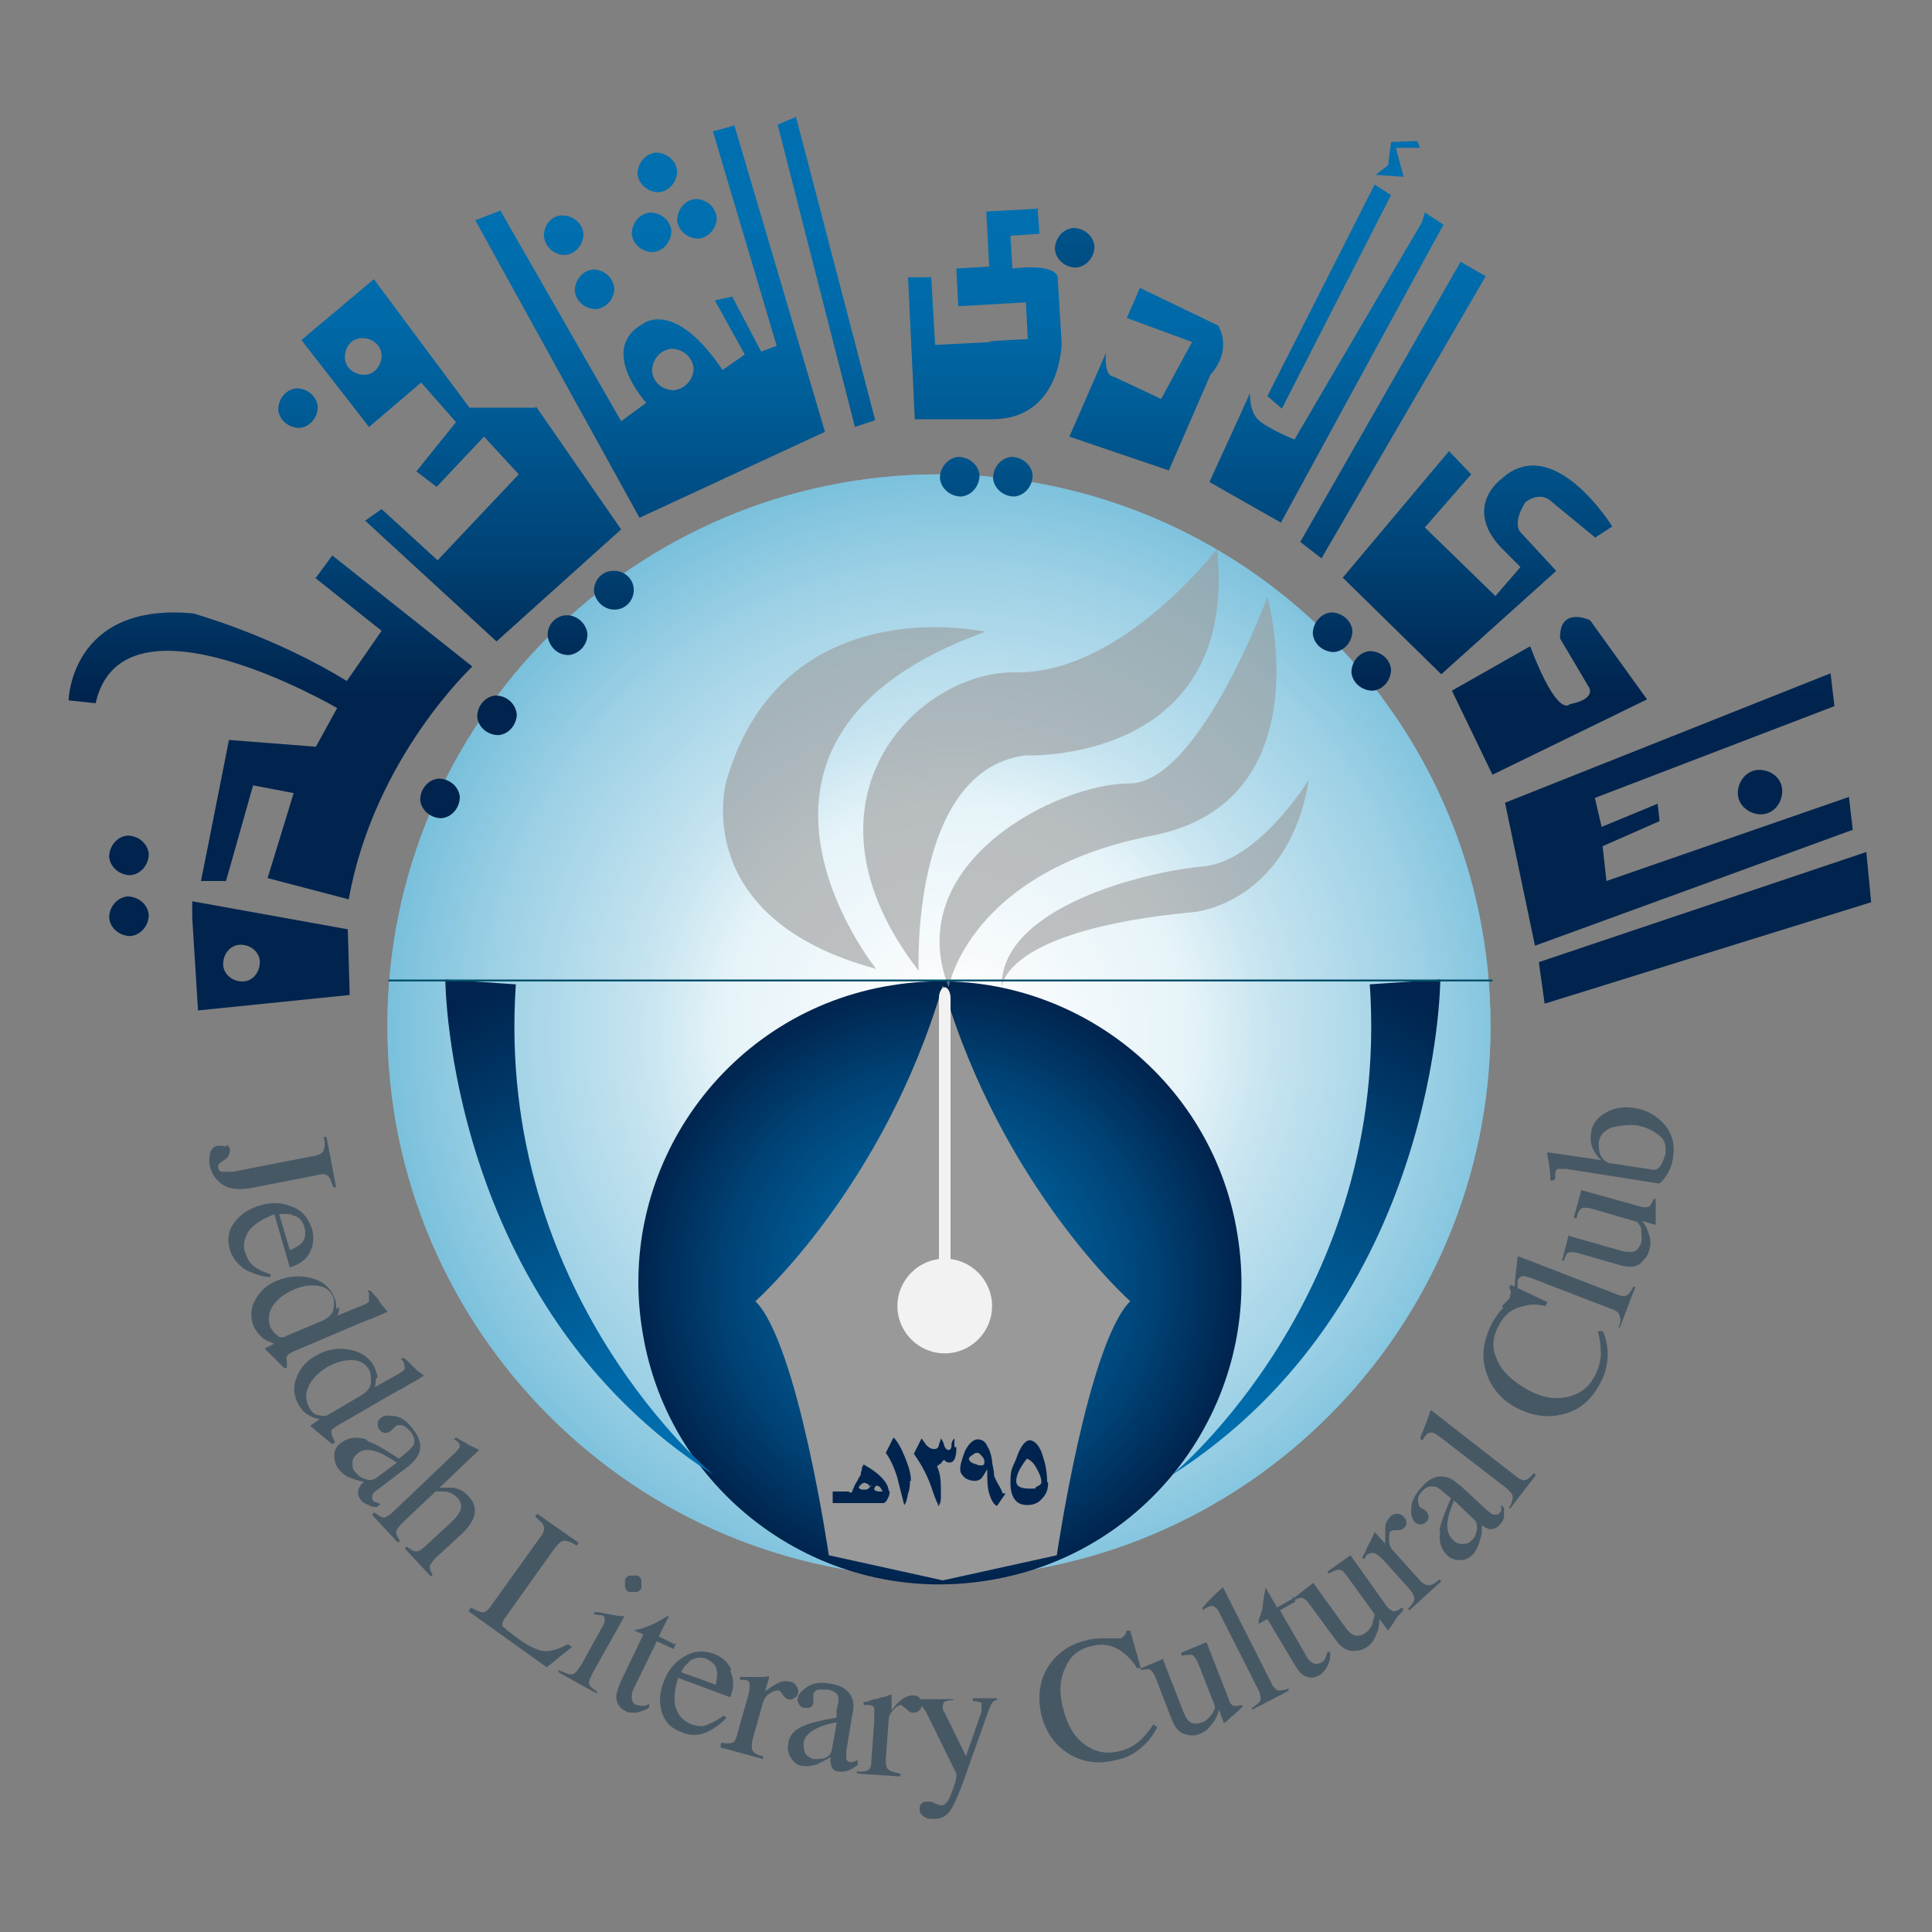 <?xml version="1.0" encoding="UTF-8"?>
<svg xmlns="http://www.w3.org/2000/svg" version="1.1" xmlns:xlink="http://www.w3.org/1999/xlink" viewBox="0 0 200 200">
  <rect x="0" y="0" width="200" height="200" fill="#808080" stroke="none"/>
  <defs>
    <style>
      .cls-1 {
        fill: url(#linear-gradient-38);
      }

      .cls-1, .cls-2, .cls-3, .cls-4, .cls-5, .cls-6, .cls-7, .cls-8, .cls-9, .cls-10, .cls-11, .cls-12, .cls-13, .cls-14, .cls-15, .cls-16, .cls-17, .cls-18, .cls-19, .cls-20, .cls-21, .cls-22, .cls-23, .cls-24, .cls-25, .cls-26, .cls-27, .cls-28, .cls-29, .cls-30, .cls-31, .cls-32, .cls-33, .cls-34, .cls-35, .cls-36, .cls-37, .cls-38, .cls-39, .cls-40, .cls-41, .cls-42, .cls-43, .cls-44, .cls-45, .cls-46, .cls-47, .cls-48 {
        stroke-width: 0px;
      }

      .cls-2 {
        fill: #f2f2f2;
      }

      .cls-3 {
        fill: url(#linear-gradient-12);
      }

      .cls-4 {
        fill: url(#linear-gradient-17);
      }

      .cls-5 {
        fill: url(#linear-gradient-19);
      }

      .cls-6 {
        fill: url(#linear-gradient-33);
      }

      .cls-7 {
        fill: url(#linear-gradient);
      }

      .cls-8, .cls-27 {
        fill: #999;
      }

      .cls-9 {
        fill: url(#linear-gradient-21);
      }

      .cls-10 {
        fill: url(#linear-gradient-6);
      }

      .cls-49 {
        isolation: isolate;
      }

      .cls-11 {
        fill: url(#linear-gradient-15);
      }

      .cls-12, .cls-27, .cls-44 {
        mix-blend-mode: multiply;
      }

      .cls-12, .cls-44 {
        fill: url(#radial-gradient);
      }

      .cls-13 {
        fill: url(#linear-gradient-11);
      }

      .cls-14 {
        fill: url(#linear-gradient-5);
      }

      .cls-15 {
        fill: url(#linear-gradient-31);
      }

      .cls-16 {
        fill: url(#linear-gradient-34);
      }

      .cls-17 {
        fill: url(#linear-gradient-41);
      }

      .cls-18 {
        fill: url(#linear-gradient-40);
      }

      .cls-19 {
        fill: url(#linear-gradient-13);
      }

      .cls-20 {
        fill: url(#linear-gradient-23);
      }

      .cls-21 {
        fill: url(#linear-gradient-25);
      }

      .cls-22 {
        fill: url(#linear-gradient-16);
      }

      .cls-50 {
        fill: none;
        stroke: #00506c;
        stroke-width: .2px;
      }

      .cls-23 {
        fill: url(#linear-gradient-22);
      }

      .cls-24 {
        fill: url(#linear-gradient-35);
      }

      .cls-25 {
        fill: url(#linear-gradient-32);
      }

      .cls-26 {
        fill: url(#linear-gradient-20);
      }

      .cls-27 {
        opacity: .6;
      }

      .cls-28 {
        fill: url(#linear-gradient-14);
      }

      .cls-29 {
        fill: url(#linear-gradient-2);
      }

      .cls-30 {
        fill: url(#linear-gradient-7);
      }

      .cls-31 {
        fill: url(#radial-gradient-2);
      }

      .cls-32 {
        fill: url(#linear-gradient-39);
      }

      .cls-33 {
        fill: url(#linear-gradient-3);
      }

      .cls-34 {
        fill: url(#linear-gradient-9);
      }

      .cls-35 {
        fill: url(#linear-gradient-27);
      }

      .cls-36 {
        fill: #475865;
      }

      .cls-37 {
        fill: url(#linear-gradient-36);
      }

      .cls-38 {
        fill: url(#linear-gradient-8);
      }

      .cls-39 {
        fill: url(#linear-gradient-24);
      }

      .cls-40 {
        fill: url(#linear-gradient-26);
      }

      .cls-41 {
        fill: url(#linear-gradient-18);
      }

      .cls-42 {
        fill: url(#linear-gradient-30);
      }

      .cls-43 {
        fill: url(#linear-gradient-29);
      }

      .cls-44 {
        opacity: .6;
      }

      .cls-45 {
        fill: url(#linear-gradient-28);
      }

      .cls-46 {
        fill: url(#linear-gradient-10);
      }

      .cls-47 {
        fill: url(#linear-gradient-4);
      }

      .cls-48 {
        fill: url(#linear-gradient-37);
      }
    </style>
    <radialGradient id="radial-gradient" cx="99" cy="107.3" fx="99" fy="107.3" r="81.1" gradientTransform="translate(0 0)" gradientUnits="userSpaceOnUse">
      <stop offset="0" stop-color="#fff"/>
      <stop offset=".1" stop-color="#f8fbfd"/>
      <stop offset=".3" stop-color="#e5f3f8"/>
      <stop offset=".4" stop-color="#c7e4f0"/>
      <stop offset=".6" stop-color="#9cd0e5"/>
      <stop offset=".8" stop-color="#66b7d7"/>
      <stop offset="1" stop-color="#3aa2cc"/>
    </radialGradient>
    <radialGradient id="radial-gradient-2" cx="97.2" cy="132.8" fx="97.2" fy="132.8" r="31.2" gradientTransform="translate(0 0)" gradientUnits="userSpaceOnUse">
      <stop offset="0" stop-color="#006faf"/>
      <stop offset=".2" stop-color="#0069a8"/>
      <stop offset=".4" stop-color="#005b95"/>
      <stop offset=".7" stop-color="#004376"/>
      <stop offset="1" stop-color="#00244e"/>
    </radialGradient>
    <linearGradient id="linear-gradient" x1="176.5" y1="23.4" x2="176.5" y2="71.8" gradientTransform="translate(0 0)" gradientUnits="userSpaceOnUse">
      <stop offset="0" stop-color="#006faf"/>
      <stop offset=".2" stop-color="#0069a8"/>
      <stop offset=".4" stop-color="#005b95"/>
      <stop offset=".7" stop-color="#004376"/>
      <stop offset="1" stop-color="#00244e"/>
    </linearGradient>
    <linearGradient id="linear-gradient-2" x1="173.8" y1="23.4" x2="173.8" y2="71.8" xlink:href="#linear-gradient"/>
    <linearGradient id="linear-gradient-3" x1="182.2" y1="23.3" x2="182.2" y2="71.8" xlink:href="#linear-gradient"/>
    <linearGradient id="linear-gradient-4" x1="160.4" y1="23.4" x2="160.4" y2="71.8" xlink:href="#linear-gradient"/>
    <linearGradient id="linear-gradient-5" x1="152.9" y1="23.4" x2="152.9" y2="71.8" xlink:href="#linear-gradient"/>
    <linearGradient id="linear-gradient-6" x1="144.2" y1="23.4" x2="144.2" y2="71.8" xlink:href="#linear-gradient"/>
    <linearGradient id="linear-gradient-7" x1="137.6" y1="23.4" x2="137.6" y2="71.8" xlink:href="#linear-gradient"/>
    <linearGradient id="linear-gradient-8" x1="137.3" y1="23.4" x2="137.3" y2="71.8" xlink:href="#linear-gradient"/>
    <linearGradient id="linear-gradient-9" x1="118.7" y1="23.4" x2="118.7" y2="71.8" xlink:href="#linear-gradient"/>
    <linearGradient id="linear-gradient-10" x1="102" y1="23.4" x2="102" y2="71.8" xlink:href="#linear-gradient"/>
    <linearGradient id="linear-gradient-11" x1="85.5" y1="23.4" x2="85.5" y2="71.8" xlink:href="#linear-gradient"/>
    <linearGradient id="linear-gradient-12" x1="67.2" y1="23.4" x2="67.2" y2="71.8" xlink:href="#linear-gradient"/>
    <linearGradient id="linear-gradient-13" x1="28" y1="23.4" x2="28" y2="71.8" xlink:href="#linear-gradient"/>
    <linearGradient id="linear-gradient-14" x1="47.7" y1="23.4" x2="47.7" y2="71.8" xlink:href="#linear-gradient"/>
    <linearGradient id="linear-gradient-15" x1="28.1" y1="23.4" x2="28.1" y2="71.8" xlink:href="#linear-gradient"/>
    <linearGradient id="linear-gradient-16" x1="68.1" y1="23.4" x2="68.1" y2="71.8" xlink:href="#linear-gradient"/>
    <linearGradient id="linear-gradient-17" x1="67.5" y1="23.4" x2="67.5" y2="71.8" xlink:href="#linear-gradient"/>
    <linearGradient id="linear-gradient-18" x1="72.1" y1="23.4" x2="72.1" y2="71.9" xlink:href="#linear-gradient"/>
    <linearGradient id="linear-gradient-19" x1="58.3" y1="23.4" x2="58.3" y2="71.9" xlink:href="#linear-gradient"/>
    <linearGradient id="linear-gradient-20" x1="61.6" y1="23.4" x2="61.6" y2="71.8" xlink:href="#linear-gradient"/>
    <linearGradient id="linear-gradient-21" x1="104.9" y1="23.3" x2="104.9" y2="71.8" xlink:href="#linear-gradient"/>
    <linearGradient id="linear-gradient-22" x1="99.4" y1="23.3" x2="99.4" y2="71.8" xlink:href="#linear-gradient"/>
    <linearGradient id="linear-gradient-23" x1="111.3" y1="-.4" x2="111.3" y2="48" xlink:href="#linear-gradient"/>
    <linearGradient id="linear-gradient-24" x1="51.5" y1="23.2" x2="51.5" y2="71.8" xlink:href="#linear-gradient"/>
    <linearGradient id="linear-gradient-25" x1="45.6" y1="23.3" x2="45.6" y2="71.8" xlink:href="#linear-gradient"/>
    <linearGradient id="linear-gradient-26" x1="13.3" y1="23.4" x2="13.3" y2="71.8" xlink:href="#linear-gradient"/>
    <linearGradient id="linear-gradient-27" x1="13.3" y1="17.1" x2="13.3" y2="65.5" xlink:href="#linear-gradient"/>
    <linearGradient id="linear-gradient-28" x1="30.8" y1="23.4" x2="30.8" y2="71.8" xlink:href="#linear-gradient"/>
    <linearGradient id="linear-gradient-29" x1="141.9" y1="23.4" x2="141.9" y2="71.8" xlink:href="#linear-gradient"/>
    <linearGradient id="linear-gradient-30" x1="137.9" y1="23.2" x2="137.9" y2="71.8" xlink:href="#linear-gradient"/>
    <linearGradient id="linear-gradient-31" x1="63.6" y1="23.4" x2="63.6" y2="71.8" xlink:href="#linear-gradient"/>
    <linearGradient id="linear-gradient-32" x1="58.7" y1="23.4" x2="58.7" y2="71.8" xlink:href="#linear-gradient"/>
    <linearGradient id="linear-gradient-33" x1="122.3" y1="149.5" x2="148.4" y2="104.6" xlink:href="#linear-gradient"/>
    <linearGradient id="linear-gradient-34" x1="3368.3" y1="149.5" x2="3394.3" y2="104.6" gradientTransform="translate(3441.2 0) rotate(-180) scale(1 -1)" xlink:href="#linear-gradient"/>
    <linearGradient id="linear-gradient-35" x1="111.7" y1="825.4" x2="111.7" y2="884.6" gradientTransform="translate(525 -712.7) rotate(35.4)" xlink:href="#linear-gradient"/>
    <linearGradient id="linear-gradient-36" x1="93" y1="237.8" x2="93" y2="171.9" xlink:href="#linear-gradient"/>
    <linearGradient id="linear-gradient-37" x1="96.8" y1="237.8" x2="96.8" y2="171.9" xlink:href="#linear-gradient"/>
    <linearGradient id="linear-gradient-38" x1="101.8" y1="237.8" x2="101.8" y2="171.9" xlink:href="#linear-gradient"/>
    <linearGradient id="linear-gradient-39" x1="106.6" y1="237.9" x2="106.6" y2="171.9" xlink:href="#linear-gradient"/>
    <linearGradient id="linear-gradient-40" x1="87.1" y1="227" x2="87.1" y2="169.8" xlink:href="#linear-gradient"/>
    <linearGradient id="linear-gradient-41" x1="89.8" y1="226.8" x2="89.8" y2="169.7" xlink:href="#linear-gradient"/>
  </defs>
  <g class="cls-49">
    <g id="Layer_1" data-name="Layer 1">
      <g>
        <g>
          <g>
            <g>
              <path class="cls-12" d="M40.1,106.2c0,31.5,25.6,57.1,57.1,57.1s57.1-25.6,57.1-57.1-25.6-57.1-57.1-57.1-57.1,25.6-57.1,57.1Z"/>
              <path class="cls-44" d="M40.1,106.2c0,31.5,25.6,57.1,57.1,57.1s57.1-25.6,57.1-57.1-25.6-57.1-57.1-57.1-57.1,25.6-57.1,57.1Z"/>
              <path class="cls-31" d="M128.1,127.8c2.8,17-8.8,33.1-25.8,35.8-17,2.8-33.1-8.8-35.8-25.8-2.8-17,8.8-33.1,25.8-35.8,17-2.8,33.1,8.8,35.8,25.8Z"/>
              <g>
                <path class="cls-8" d="M78.2,134.7c4.4,4.4,7.6,26.3,7.6,26.3l11.8,2.6v-61.6c-6.1,20.9-19.4,32.7-19.4,32.7Z"/>
                <path class="cls-8" d="M97.6,102v61.6l11.8-2.6s3.2-21.9,7.6-26.3c0,0-13.3-11.8-19.4-32.7Z"/>
              </g>
              <g>
                <path class="cls-2" d="M92.9,135.2c0,2.7,2.2,4.9,4.9,4.9s4.9-2.2,4.9-4.9-2.2-4.9-4.9-4.9-4.9,2.2-4.9,4.9Z"/>
                <path class="cls-2" d="M97.2,132.1c0,.6.3,1.1.6,1.1h0c.3,0,.6-.5.6-1.1v-28.8c0-.6-.3-1.1-.6-1.1h0c-.3,0-.6.5-.6,1.1v28.8Z"/>
              </g>
              <g>
                <path class="cls-27" d="M103.7,102.3s-.3-6,20-7.9c0,0,9.7-.9,11.8-13.7,0,0-5.2,8.5-11,9-5.8.5-21.1,4.2-20.8,12.6Z"/>
                <path class="cls-27" d="M98.2,102.2s2.1-12,21.1-15.7c17.8-3.5,11.9-24.7,11.9-24.7,0,0-7.1,19.3-14.3,19.3-7.4,0-23.7,8.2-18.7,21.1Z"/>
                <path class="cls-27" d="M95.1,100.5s-.9-20.7,11-22.3c0,0,22.2,1,19.9-21.4,0,0-9.9,13-20.9,12.8-10.3-.1-23.5,13.4-10,30.9Z"/>
                <path class="cls-27" d="M90.7,100.3s-19.3-23.9,11.3-34.9c0,0-20.9-4.7-26.8,15.4,0,0-4.1,14.2,15.5,19.5Z"/>
              </g>
              <polyline class="cls-7" points="159.9 103.9 193.7 93.4 193.2 88.2 159.3 99.6"/>
              <polygon class="cls-29" points="191.4 82.5 191.8 85.9 158.9 97.9 155.8 83.1 189.5 69.7 189.9 73.1 165.1 82.6 165.8 85.6 171.6 83.2 171.8 85 165.9 87.6 166.3 91.2 191.4 82.5"/>
              <path class="cls-33" d="M179.9,82.1c0,1.3,1.2,2.2,2.4,2.2,1.3,0,2.2-1.2,2.2-2.4,0-1.3-1.1-2.2-2.4-2.2-1.3,0-2.2,1.2-2.2,2.4Z"/>
              <path class="cls-47" d="M154.5,80.2l16-7.8-5.9-8.2s-3.2-1.5-3.1,1.9l2.9,4.9s1.1,1.3-1.9,1.9c0,0-1.2,1.6-4.1-6l-8.1,4.6"/>
              <path class="cls-14" d="M165.2,55.6l1.7-1.1s-6.1-9.9-11.5-4.9c0,0-3.9,2.8-.1,7,0,0,.1.1.2.2l1.9,1.9-2.6,3-7.3-7.1,4.8-5.5-2.3-2.4-11,13.1,10.2,10,11.9-10.7-3.6-3.9s-1.1-.8.4-3.2c0,0,1.5-1.3,2.8,0l4.5,3.7Z"/>
              <polygon class="cls-10" points="151.2 27.1 153.8 28.6 136.8 57.8 134.6 56.1 151.2 27.1"/>
              <polygon class="cls-30" points="142.3 19.1 144 20.2 132.7 42.3 131.2 41 142.3 19.1"/>
              <path class="cls-38" d="M149.4,23.3l-16.8,30.8-7.4-4.2,4.2-9.2s-.1,1.9.9,2.8c1,.9,3.7,2,3.7,2l13.2-22.5.3-1,2,1.3Z"/>
              <path class="cls-34" d="M116.7,32.8l1.3-3,8.1,3.9s1.6,2.4-.8,5.1l-4.3,9.9-10.3-3.5,3.8-8.7s-.3,2.4.8,2.5l4.9,2.3,3.2-5.9-6.8-2.5Z"/>
              <path class="cls-46" d="M107.5,21.6l-5.4.3.3,5.7-3.4.2.2,3.9,7-.4.2,3.8c-6.2.3-3.5.3-3.5.3l-6.1.3-.4-7h-2.4c0,.1.7,14.7.7,14.7h8c7.2,0,7.2-7.9,7.2-7.9l-.4-6.6s.4-1.7-4.7-1.1l-.2-3.4,3-.2-.2-2.8Z"/>
              <polygon class="cls-13" points="82.4 12.1 90.6 43.5 88.5 44.2 80.5 12.9 82.4 12.1"/>
              <path class="cls-3" d="M76,13l-2.2.6,6.6,22.2-1.6.6-3-5.7-1.8.4,3.1,5.6-2.3,1.6c-5-7.4-8.2-4.8-8.2-4.8-4.8,2.6.3,8.2.3,8.2l-2.6,1.9-12.5-21.8-2.6,1,17,30.8,19.2-8.9-9.4-31.8ZM69.8,40.4c-1.2,0-2.2-.8-2.3-2,0-1.2.9-2.2,2-2.3,1.2,0,2.2.9,2.3,2,0,1.2-.9,2.2-2.1,2.3Z"/>
              <path class="cls-19" d="M32.7,59.8l1.7-2.3,14.5,11.5s-10.2,9.5-12.8,24.1l-8.4-2.2,2.7-8.8-4.2-.8-2.8,9.9h-2.6c0,.1,2.9-14.6,2.9-14.6l9,.7,2.2-4s-22.2-13-25-.5l-2.8-.3s.2-10.2,12.9-9c0,0,8.3,2.3,15.9,7l3.6-5.2-6.9-5.5Z"/>
              <path class="cls-28" d="M55.4,42.2h-6.8s-9.9-13.3-9.9-13.3l-7.5,6.3,7,9,5.4-4.6,3.6,4.1-4.1,5.1,2.1,1.6,4.9-5.2,3.6,3.9-8.4,8.9-5.8-5.3-1.7,1.2,13.6,12.5,12.9-11.6-8.8-12.7ZM37.7,38.8c-1.1,0-2-.8-2-1.8,0-1.1.7-2,1.8-2,1.1,0,2,.8,2,1.8,0,1.1-.8,2-1.8,2Z"/>
              <path class="cls-11" d="M36,96.2l-16.1-2.9v1.7c0,0,.6,9.6.6,9.6l15.7-1.6-.2-6.9ZM25.1,101.6c-1.1,0-2-.8-2-1.8,0-1.1.8-2,1.8-2,1.1,0,2,.8,2,1.8,0,1-.7,2-1.8,2Z"/>
              <path class="cls-22" d="M70.1,17.7c0,1.1-.8,2.1-1.9,2.2-1.1,0-2.1-.8-2.2-1.9,0-1.1.8-2.1,1.9-2.2,1.1,0,2.1.8,2.2,1.9Z"/>
              <path class="cls-4" d="M69.5,23.9c0,1.1-.8,2.1-1.9,2.2-1.1,0-2.1-.8-2.2-1.9,0-1.1.8-2.1,1.9-2.2,1.1,0,2.1.8,2.2,1.9Z"/>
              <path class="cls-41" d="M74.2,22.5c0,1.1-.8,2.1-1.9,2.2-1.1,0-2.1-.8-2.2-1.9,0-1.1.8-2.1,1.9-2.2,1.1,0,2.1.8,2.2,2Z"/>
              <path class="cls-5" d="M60.4,24.2c0,1.1-.8,2.1-1.9,2.2-1.1,0-2.1-.8-2.2-2,0-1.1.8-2.1,1.9-2.1,1.1,0,2.1.8,2.2,1.9Z"/>
              <path class="cls-26" d="M63.6,29.8c0,1.1-.8,2.1-1.9,2.2-1.1,0-2.1-.8-2.2-1.9,0-1.1.8-2.1,1.9-2.2,1.1,0,2.1.8,2.2,2Z"/>
              <path class="cls-9" d="M106.9,49.2c0,1.1-.8,2.1-1.9,2.2-1.1,0-2.1-.8-2.2-1.9,0-1.1.8-2.1,1.9-2.2,1.1,0,2.1.8,2.2,1.9Z"/>
              <path class="cls-23" d="M101.4,49.2c0,1.1-.8,2.1-1.9,2.2-1.1,0-2.1-.8-2.2-1.9,0-1.1.8-2.1,1.9-2.2,1.1,0,2.1.8,2.2,1.9Z"/>
              <path class="cls-20" d="M113.3,25.5c0,1.1-.8,2.1-1.9,2.2-1.1,0-2.1-.8-2.2-1.9,0-1.1.8-2.1,1.9-2.2,1.1,0,2.1.8,2.2,1.9Z"/>
              <path class="cls-39" d="M53.5,73.9c0,1.1-.8,2.1-1.9,2.2-1.1,0-2.1-.8-2.2-1.9,0-1.1.8-2.1,1.9-2.2,1.1,0,2.1.8,2.2,2Z"/>
              <path class="cls-21" d="M47.6,82.5c0,1.1-.8,2.1-1.9,2.2-1.1,0-2.1-.8-2.2-1.9,0-1.1.8-2.1,1.9-2.2,1.1,0,2.1.8,2.2,1.9Z"/>
              <path class="cls-40" d="M15.4,94.7c0,1.1-.8,2.1-1.9,2.2-1.1,0-2.1-.8-2.2-1.9,0-1.1.8-2.1,1.9-2.2,1.1,0,2.1.8,2.2,1.9Z"/>
              <path class="cls-35" d="M15.4,88.4c0,1.1-.8,2.1-1.9,2.2-1.1,0-2.1-.8-2.2-1.9,0-1.1.8-2.1,1.9-2.2,1.1,0,2.1.8,2.2,1.9Z"/>
              <path class="cls-45" d="M32.9,42.1c0,1.1-.8,2.1-1.9,2.2-1.1,0-2.1-.8-2.2-1.9,0-1.1.8-2.1,1.9-2.2,1.1,0,2.1.8,2.2,1.9Z"/>
              <path class="cls-43" d="M144,69.3c0,1.1-.8,2.1-1.9,2.2-1.1,0-2.1-.8-2.2-1.9,0-1.1.8-2.1,1.9-2.2,1.1,0,2.1.8,2.2,1.9Z"/>
              <path class="cls-42" d="M140,65.3c0,1.1-.8,2.1-1.9,2.2-1.1,0-2.1-.8-2.2-1.9,0-1.1.8-2.1,1.9-2.2,1.1,0,2.1.8,2.2,1.9Z"/>
              <path class="cls-15" d="M63.4,59.1c1.1-.1,2.1.7,2.2,1.8.1,1.1-.7,2.1-1.8,2.2-1.1.1-2.1-.7-2.3-1.8-.1-1.1.7-2.1,1.8-2.2Z"/>
              <path class="cls-25" d="M58.5,63.7c1.1-.1,2.1.7,2.3,1.8.1,1.1-.7,2.1-1.8,2.3-1.1.1-2.1-.7-2.3-1.9-.1-1.1.7-2.1,1.8-2.2Z"/>
              <path class="cls-6" d="M141.8,101.9l7.3-.5s-.1,33.6-27.8,51.3c0,0,22.7-18.6,20.5-50.8Z"/>
              <path class="cls-16" d="M53.4,101.9l-7.3-.5s.1,33.6,27.8,51.3c0,0-22.7-18.6-20.5-50.8Z"/>
              <line class="cls-50" x1="40.2" y1="101.5" x2="154.5" y2="101.5"/>
            </g>
            <g>
              <path class="cls-36" d="M23.5,118.5c.2.2.3.3.3.5,0,.4-.1.8-.6,1.1-.5.3-.7.5-.6.8,0,.2.2.4.4.4.2,0,.6,0,1.1,0l8.2-1.6c.7-.1,1.1-.3,1.2-.6.1-.3.2-.7,0-1.4h.3c0,0,1,5.2,1,5.2h-.3c-.2-.6-.4-1.1-.6-1.2-.2-.2-.7-.2-1.3,0l-6.7,1.3c-1.2.2-2.2.1-2.9-.4-.7-.5-1.1-1.1-1.3-2-.1-.6,0-1,.1-1.4.2-.4.5-.6.8-.6.3,0,.6,0,.8.1Z"/>
              <path class="cls-36" d="M32.1,129.6c-.4.8-1.1,1.3-2.1,1.6l-1.6-5.5c-1.3.5-2.2,1.1-2.7,1.8-.4.7-.6,1.5-.3,2.2.2.6.5,1.1.9,1.4.4.3,1,.6,1.7.8v.3c-.8,0-1.6-.3-2.5-.7-.8-.5-1.4-1.2-1.7-2.1-.3-1.1-.2-2,.5-2.9.6-.8,1.5-1.4,2.6-1.7,1.2-.4,2.3-.3,3.3.1,1.1.4,1.7,1.2,2.1,2.3.2.8.2,1.6-.2,2.4ZM30.2,125.7c-.4,0-.8-.1-1.3,0l1.1,3.7c.6-.2,1-.5,1.2-.7.4-.4.5-1,.3-1.7-.2-.7-.6-1.1-1.3-1.2Z"/>
              <path class="cls-36" d="M35.1,135.3c0,.3,0,.6-.2.9l2.7-1.1c.3-.1.6-.3.6-.4,0-.1,0-.3,0-.6,0,0,0-.1,0-.2,0,0,0-.2-.2-.3h.3c0-.1.5.5.5.5.2.2.4.4.5.7.2.2.3.4.5.6,0,0,.2.2.3.4h0c0,0-.9.4-.9.4-.3.1-.6.3-1,.4-.3.1-.7.3-1,.4l-6.8,2.9c-.4.2-.6.3-.7.5-.1.2,0,.4,0,.8,0,0,0,.1,0,.2,0,0,0,.1,0,.2h-.3c0,0-.3-.3-.9-.9l-1.1-1.1h0c0,0,1-.5,1-.5-.5-.2-.8-.3-1.1-.5-.4-.3-.7-.7-1-1.2-.4-.9-.4-1.9.1-2.8.5-.9,1.2-1.6,2.2-2,1.2-.5,2.4-.6,3.6-.3,1.2.3,2,1,2.4,2,.2.4.2.8.2,1.2ZM28.7,138.3c.4.2.7.2.9,0l3.6-1.5c.7-.3,1.2-.7,1.3-1.2.1-.5.1-1,0-1.3-.3-.7-.8-1.1-1.6-1.2-.8-.1-1.6,0-2.5.4-.9.4-1.6.9-2.1,1.6-.5.7-.6,1.5-.3,2.3.2.4.5.7.8.9Z"/>
              <path class="cls-36" d="M38.9,142.7c0,.3,0,.6-.1.9l2.5-1.4c.3-.2.5-.3.6-.5,0-.1,0-.3-.1-.6,0,0,0-.1-.1-.2,0,0-.1-.1-.2-.3h.3c0-.1.5.4.5.4.2.2.4.4.6.6.2.2.4.4.6.5,0,0,.2.2.4.3h0c0,0-.8.5-.8.5-.3.2-.6.3-.9.5-.3.2-.6.4-.9.5l-6.4,3.7c-.3.2-.6.4-.6.5,0,.2,0,.4.2.8,0,0,0,.1.1.2,0,0,0,.1.1.2l-.3.2s-.4-.3-1.1-.9l-1.2-1h0c0,0,1-.7,1-.7-.5-.1-.9-.2-1.1-.4-.5-.2-.8-.6-1.1-1.1-.5-.9-.6-1.8-.2-2.8.4-1,1-1.7,1.9-2.2,1.1-.7,2.3-.9,3.5-.7,1.2.2,2.1.8,2.6,1.7.2.4.3.8.4,1.2ZM33,146.5c.4.1.7.1.9,0l3.4-2c.7-.4,1.1-.9,1.1-1.4,0-.5,0-1-.2-1.3-.4-.7-1-1-1.8-1-.8,0-1.6.2-2.5.7-.8.5-1.5,1.1-1.9,1.9-.4.8-.4,1.5,0,2.3.2.4.5.7.9.8Z"/>
              <path class="cls-36" d="M38.1,149.2c.6.2,1.7.8,3.2,1.8l.6-.5c.5-.4.8-.7.9-.9.2-.4.1-.9-.3-1.4-.2-.2-.4-.4-.7-.6-.3-.1-.6-.1-.8,0,0,0-.1.1-.3.3-.1.1-.2.2-.2.2-.3.2-.5.3-.8.2-.1,0-.3-.1-.4-.3-.2-.2-.2-.4-.2-.7,0-.2.2-.4.3-.5.3-.3.8-.3,1.5-.2.7.1,1.3.6,1.9,1.4.7.9.9,1.8.5,2.6-.2.4-.6.9-1.3,1.4l-2.9,2.2c-.3.2-.5.4-.5.5-.1.2-.1.4,0,.6,0,.1.2.2.3.2,0,0,.3.1.5.2l-.4.3c-.3,0-.6,0-.8-.2-.4-.1-.7-.3-.9-.6-.2-.3-.3-.6-.2-1,.1-.3.3-.6.6-.8-.6-.1-1.1-.3-1.4-.4-.6-.2-1-.6-1.3-1-.3-.4-.4-.9-.4-1.4,0-.5.3-1,.8-1.3.7-.5,1.5-.6,2.5-.3ZM40.9,151.3c-.6-.4-1.1-.7-1.6-.9-.9-.4-1.7-.4-2.2,0-.4.3-.7.7-.6,1.2,0,.3,0,.5.3.8.2.3.6.6,1,.7.4.2.7.1,1,0l2.3-1.7Z"/>
              <path class="cls-36" d="M38.8,156.6c.4.3.7.5.9.5.2,0,.6-.2,1.1-.7l6.3-6c.2-.2.4-.4.5-.6,0-.2,0-.4-.3-.6,0,0,0,0-.1-.1,0,0-.1,0-.2-.1l.2-.2c.2.1.5.3.9.5.3.2.6.4.7.4l.8.4h0c0,0-4.1,3.9-4.1,3.9.6,0,1,0,1.4,0,.6.1,1.2.4,1.6.9.7.7.8,1.5.5,2.3-.2.4-.5.9-1,1.4l-2.7,2.5c-.5.4-.7.8-.8,1,0,.2,0,.5.3.9l-.2.2-2.7-2.9.2-.2c.4.3.7.5,1,.5.2,0,.6-.2,1.1-.7l2.7-2.5c.4-.4.7-.8.8-1.2.1-.4,0-.8-.4-1.2-.3-.3-.8-.6-1.3-.6-.6,0-.9,0-.9,0l-3.3,3.1c-.5.5-.7.8-.8,1,0,.2.1.6.4,1l-.2.2-2.7-2.9.2-.2Z"/>
              <path class="cls-36" d="M48.7,166.4c.6.3,1,.5,1.3.5.3,0,.6-.3,1-.9l4.8-6.7c.4-.5.6-.9.5-1.2,0-.3-.3-.6-.9-1.1l.2-.3,4.3,3-.2.3c-.6-.4-1-.5-1.3-.5-.3,0-.6.3-1,.8l-5.2,7.3c-.1.2-.2.3-.2.5,0,.1,0,.3.2.4.1,0,.2.2.3.3.1,0,.4.3.7.5,1.3,1,2.3,1.5,3,1.6.6.1,1.5-.1,2.6-.7l.4.3-2.6,2.1-8.1-5.8.2-.3Z"/>
              <path class="cls-36" d="M58.1,173c.6.3,1,.4,1.2.3.2,0,.5-.4.9-1l2.1-3.8c.2-.3.3-.6.3-.7,0-.3,0-.5-.3-.6,0,0-.1,0-.2,0,0,0-.2,0-.6-.1v-.2c.1,0,.5,0,.5,0,1.1.2,1.9.4,2.3.4.2,0,.3,0,.3,0,0,0,0,0,0,.1l-3.2,5.7c-.3.6-.5,1-.4,1.2,0,.2.3.5.8.8v.2c-.1,0-4-2.2-4-2.2v-.2ZM65.3,163.1c.3,0,.5,0,.7,0,.2.1.4.3.4.6,0,.2,0,.5,0,.7-.1.2-.3.4-.6.4-.2,0-.5,0-.7,0-.2-.1-.4-.3-.4-.6,0-.2,0-.5,0-.7.1-.2.3-.4.6-.4Z"/>
              <path class="cls-36" d="M70,170.1l-.3.6-1.7-.8-2.3,4.7c-.2.4-.3.7-.3,1,0,.4.1.8.5.9.2,0,.4.1.6.1.2,0,.4,0,.7-.2v.3c.1,0-.2.2-.2.2-.5.2-.9.4-1.3.4-.4,0-.7,0-1-.2-.6-.3-.9-.8-.9-1.5,0-.4.2-.8.4-1.4l2.4-5-.9-.4s0,0,0,0c0,0,0,0,0,0,0,0,0,0,0-.1,0,0,.1,0,.3,0,.5-.1.9-.3,1.2-.4.3-.1.9-.4,1.9-1,0,0,.1,0,.1,0,0,0,0,0,0,.1l-1,2,1.6.8Z"/>
              <path class="cls-36" d="M75.6,173c.4.8.4,1.7,0,2.7l-5.4-2c-.4,1.3-.5,2.4-.2,3.2.3.8.8,1.3,1.6,1.6.6.2,1.2.3,1.7,0,.5-.2,1.1-.5,1.6-.9l.3.2c-.5.6-1.2,1.1-2,1.5-.9.4-1.8.4-2.7,0-1.1-.4-1.7-1.1-2-2.1-.3-1-.2-2.1.2-3.1.4-1.1,1.1-2,2.1-2.6,1-.6,2-.7,3.1-.3.8.3,1.4.8,1.8,1.6ZM71.3,172.1c-.3.2-.6.6-.8,1l3.6,1.3c.1-.6.2-1.1.1-1.4,0-.6-.5-1-1.1-1.3-.6-.2-1.2-.1-1.8.3Z"/>
              <path class="cls-36" d="M74.7,180.4c.5.1.9.1,1.1,0,.2,0,.4-.4.5-.8l1.1-3.9c.2-.6.2-1,.2-1.3,0-.3-.2-.5-.5-.5,0,0-.1,0-.2,0-.1,0-.2,0-.3,0v-.3c.4,0,.8,0,1.2,0,.4,0,.6,0,.8,0,.3,0,.7,0,1-.1,0,0,0,0,0,0,0,0,0,0,0,.2l-.4,1.4c.5-.4,1-.7,1.4-.9.4-.2.8-.2,1.2-.1.3,0,.5.2.7.5.1.2.2.5.1.7,0,.2-.2.4-.4.5-.2.1-.4.2-.6.1-.2,0-.4-.2-.6-.5-.2-.3-.3-.4-.4-.4-.2,0-.5,0-.9.3-.4.2-.6.6-.7.9l-1.1,3.9c-.1.5-.1.9,0,1.1.2.3.5.5,1.1.6v.3c0,0-4.4-1.2-4.4-1.2v-.3Z"/>
              <path class="cls-36" d="M83.1,178.7c.6-.3,1.8-.6,3.5-.9v-.8c.2-.6.2-1,.2-1.3-.1-.4-.5-.7-1.2-.8-.3,0-.6,0-.9,0-.3.1-.5.3-.5.6,0,0,0,.2,0,.4s0,.3,0,.3c0,.3-.2.5-.4.6-.1,0-.3,0-.5,0-.3,0-.5-.2-.6-.4-.1-.2-.2-.4-.1-.6,0-.4.4-.8,1-1.2.6-.4,1.4-.5,2.4-.3,1.2.2,1.9.7,2.2,1.5.2.4.2,1.1,0,1.9l-.6,3.6c0,.3,0,.6,0,.7,0,.2.2.4.4.4.1,0,.3,0,.3,0,0,0,.3-.1.5-.2v.5c-.3.2-.5.4-.8.5-.4.2-.7.2-1.1.2-.4,0-.7-.2-.8-.5-.1-.3-.2-.6-.1-1-.5.3-1,.5-1.3.7-.6.2-1.1.3-1.6.2-.5,0-.9-.3-1.2-.8-.3-.4-.4-.9-.3-1.5.1-.9.7-1.5,1.7-1.9ZM86.6,178.3c-.7.1-1.3.3-1.8.5-.9.4-1.5.9-1.6,1.6,0,.5,0,1,.3,1.3.2.2.5.3.7.4.4,0,.8,0,1.2-.1.4-.2.6-.4.7-.8l.5-2.8Z"/>
              <path class="cls-36" d="M88.8,183.4c.6,0,.9,0,1.1-.2.2-.1.3-.4.3-.9l.3-4.1c0-.6,0-1,0-1.3,0-.3-.3-.4-.6-.4,0,0-.1,0-.2,0,0,0-.2,0-.3,0v-.3c.4,0,.7-.2,1.1-.3.4,0,.6-.2.8-.2.3,0,.6-.2,1-.3,0,0,0,0,0,0,0,0,0,0,0,.2v1.5c.3-.5.7-.9,1.1-1.2.4-.3.8-.4,1.1-.4.3,0,.6.1.7.3.2.2.3.4.2.7,0,.2-.1.5-.3.6-.2.2-.4.2-.6.2-.2,0-.4-.1-.7-.4-.2-.2-.4-.3-.5-.4-.2,0-.5.1-.8.5-.3.3-.5.7-.5,1l-.3,4.1c0,.5,0,.9.3,1.1.2.2.6.3,1.2.4v.3s-4.5-.3-4.5-.3v-.3Z"/>
              <path class="cls-36" d="M94.9,175.9h3.8c0-.1,0,.1,0,.1-.3,0-.5,0-.7.1-.3,0-.4.3-.4.5,0,0,0,.2,0,.3,0,0,0,.2.2.4l2.2,4.5,1.6-4.6s0-.2,0-.3c0-.2,0-.3,0-.4,0-.2,0-.3-.2-.3-.1,0-.3-.1-.4-.1h-.3s0-.3,0-.3h2.5c0,0,0,.2,0,.2-.2,0-.4.1-.5.3-.1.1-.2.4-.3.6l-2.7,7.6c-.5,1.3-.9,2.3-1.3,2.9-.4.6-1,.9-1.7.9-.3,0-.7,0-1-.2-.3-.2-.5-.4-.5-.8,0-.2,0-.4.2-.6.2-.2.4-.2.7-.2.2,0,.4,0,.7.2.3.1.5.2.7.2.3,0,.7-.4,1-1.3.3-.8.5-1.4.5-1.6,0,0,0-.1,0-.2,0,0,0-.1,0-.2l-3-6.1c-.2-.4-.4-.7-.6-.9-.2-.1-.4-.2-.7-.3v-.3Z"/>
              <path class="cls-36" d="M114.7,169.6c.7,0,1.1,0,1.2,0,.2,0,.3-.1.5-.3.1-.1.2-.3.2-.5h.4c0,0,1.1,3.9,1.1,3.9h-.4c-.4-.7-.9-1.2-1.4-1.6-1-.8-2.1-1-3.3-.7-1.3.3-2.2,1-2.7,2.2-.6,1.2-.7,2.7-.2,4.4.4,1.6,1.1,2.8,2.2,3.6,1.1.8,2.3,1,3.5.7.9-.2,1.7-.6,2.4-1.3.4-.4.8-.9,1.2-1.5l.4.3c-.3.6-.7,1.2-1.2,1.7-.9.9-1.9,1.5-3.1,1.7-1.9.5-3.6.2-5.1-.8-1.3-.9-2.2-2.2-2.6-3.9-.4-1.8-.2-3.4.6-4.8.9-1.5,2.3-2.5,4.1-2.9.7-.2,1.3-.2,2.1-.2Z"/>
              <path class="cls-36" d="M120.4,171.8l2.1,5.4c.2.4.3.7.5.9.4.4.8.4,1.4.2.4-.1.7-.4,1-.8.2-.2.3-.5.4-.8l-1.8-4.6c-.2-.4-.4-.7-.6-.8-.2,0-.6,0-1.1.1v-.3c-.1,0,2.6-1.1,2.6-1.1l2.3,5.9c.1.4.3.6.5.7.2,0,.5,0,.9-.1v.2c-.2.2-.4.4-.5.5-.1,0-.3.3-.6.5-.1.1-.4.4-.8.7,0,0,0,0,0,0,0,0,0,0,0,0l-.5-1.4c-.2.6-.4,1.1-.7,1.4-.3.5-.8.9-1.3,1.1-.5.2-1,.2-1.6,0-.6-.2-1-.7-1.3-1.5l-1.7-4.4c-.2-.4-.4-.7-.6-.8-.2,0-.4,0-.9.1v-.2c0,0,2.4-1,2.4-1Z"/>
              <path class="cls-36" d="M129.6,176.8c.5-.3.8-.6.9-.8,0-.2,0-.6-.2-1l-4-7.9c-.2-.4-.3-.6-.5-.7-.2-.2-.5-.2-.8,0,0,0-.2,0-.2.1,0,0-.2.1-.3.2v-.3c.5-.6,1.2-1.3,2.1-2.1,0,0,0,0,0,0,0,0,0,0,.1.2l4.9,9.7c.2.5.5.7.7.8.2,0,.6,0,1.1-.2v.2c.1,0-3.8,2-3.8,2v-.2Z"/>
              <path class="cls-36" d="M133.8,165.2l.3.6-1.6.9,2.6,4.5c.2.4.4.7.6.8.3.3.7.3,1.1.1.2-.1.3-.3.4-.4,0-.2.2-.4.2-.7h.3c0,0,0,.4,0,.4,0,.5-.2.9-.4,1.3-.2.3-.5.6-.7.7-.6.4-1.2.3-1.7,0-.3-.2-.6-.6-.9-1.1l-2.8-4.7-.9.5s0,0,0,0c0,0,0,0,0,0,0,0,0,0,0-.1,0,0,0-.2,0-.3.2-.5.3-.9.4-1.2,0-.3.1-1,.3-2.1,0,0,.1,0,.1,0,0,0,0,0,0,.1l1.1,1.9,1.6-.9Z"/>
              <path class="cls-36" d="M135.9,163.8l3.4,4.7c.2.3.5.6.7.7.4.2.9.2,1.4-.2.3-.2.6-.6.7-1,0-.3.2-.6.2-.9l-2.9-4c-.3-.4-.5-.6-.8-.6-.2,0-.6.1-1,.4l-.2-.2,2.4-1.7,3.7,5.2c.2.3.5.5.7.6.2,0,.5,0,.9-.4l.2.2c-.2.3-.4.5-.5.6-.1.1-.3.4-.5.7,0,.1-.3.4-.6.9,0,0,0,0,0,0,0,0,0,0,0,0l-.9-1.2c0,.6-.1,1.2-.3,1.5-.2.6-.5,1.1-1,1.4-.4.3-.9.4-1.5.4-.6,0-1.2-.4-1.7-1.1l-2.8-3.8c-.3-.4-.6-.6-.8-.6-.2,0-.4.1-.8.3v-.2c-.1,0,2-1.6,2-1.6Z"/>
              <path class="cls-36" d="M145.8,166.5c.4-.4.6-.7.6-1,0-.2-.1-.5-.4-.9l-2.7-3c-.4-.4-.7-.7-1-.8-.2-.1-.5,0-.7.1,0,0-.1,0-.2.2,0,0-.1.2-.2.3l-.2-.2c.2-.3.4-.6.5-1,.2-.3.3-.6.4-.7.1-.3.3-.6.4-.9,0,0,0,0,0,0,0,0,0,0,.1.1l1,1.1c0-.7,0-1.2,0-1.7,0-.5.3-.8.5-1.1.2-.2.5-.3.7-.3.3,0,.5.1.7.3.2.2.3.4.3.6,0,.2,0,.4-.3.6-.2.2-.4.2-.7.2-.3,0-.5,0-.6.1-.2.1-.2.4-.2.9,0,.5.1.8.4,1.1l2.7,3c.3.4.7.6,1,.6.3,0,.7-.2,1.1-.6l.2.2-3.3,3-.2-.2Z"/>
              <path class="cls-36" d="M149,158.5c.1-.7.5-1.8,1.2-3.4l-.6-.5c-.5-.4-.8-.7-1.1-.7-.4-.1-.9,0-1.3.5-.2.2-.4.5-.4.8,0,.3,0,.6.2.8,0,0,.1.1.3.2.1,0,.2.2.3.2.2.2.3.5.3.7,0,.1-.1.3-.2.4-.2.2-.4.3-.6.3-.2,0-.4,0-.6-.2-.3-.3-.5-.8-.4-1.5,0-.7.4-1.4,1.1-2.2.8-.9,1.6-1.2,2.5-1,.5.1,1,.5,1.6,1l2.7,2.5c.3.2.5.4.6.4.2,0,.4,0,.6-.1,0-.1.2-.2.2-.3,0,0,0-.3,0-.6l.3.3c0,.3,0,.6,0,.8,0,.4-.2.7-.5,1-.3.3-.6.4-.9.4-.3,0-.6-.2-.9-.4,0,.6,0,1.1-.2,1.5-.1.6-.4,1.1-.7,1.5-.4.4-.8.6-1.3.6-.5,0-1-.1-1.4-.5-.6-.6-.9-1.4-.7-2.5ZM150.5,155.4c-.3.7-.5,1.3-.6,1.8-.2,1,0,1.7.5,2.2.4.4.8.5,1.3.4.3,0,.5-.2.7-.4.3-.3.4-.6.5-1.1,0-.4,0-.7-.3-1l-2.1-2Z"/>
              <path class="cls-36" d="M156.2,156.1c.3-.5.4-.8.4-1.1,0-.3-.2-.5-.6-.9l-7-5.4c-.3-.2-.6-.4-.7-.4-.3,0-.5,0-.7.3,0,0-.1.1-.2.2,0,0,0,.2-.2.3l-.2-.2c.3-.8.7-1.7,1.1-2.9,0,0,0,0,0,0,0,0,.1,0,.2.1l8.6,6.7c.4.3.7.5,1,.4.2,0,.5-.3.9-.7l.2.2-2.7,3.5-.2-.2Z"/>
              <path class="cls-36" d="M155.5,135.2c.5-.5.8-.8.8-.9,0-.2.1-.3.1-.5,0-.2,0-.3-.2-.5l.2-.3,3.8,1.8-.2.4c-.9-.2-1.6-.2-2.2,0-1.2.2-2.1.9-2.7,2.1-.6,1.2-.7,2.3-.1,3.5.5,1.2,1.6,2.2,3.2,3.1,1.5.8,2.8,1,4.1.7,1.3-.3,2.2-1,2.8-2.2.4-.8.7-1.7.6-2.7,0-.5-.1-1.2-.3-1.9h.5c.3.5.4,1.1.5,1.8.1,1.2-.1,2.4-.7,3.5-.9,1.8-2.2,2.9-3.9,3.3-1.5.4-3.1.2-4.7-.6-1.6-.8-2.7-2.1-3.2-3.6-.6-1.7-.4-3.3.5-5.1.3-.6.7-1.2,1.2-1.7Z"/>
              <path class="cls-36" d="M167.6,137.3c.2-.5.2-.9,0-1.2,0-.2-.4-.5-.8-.6l-8.3-3.2c-.4-.1-.6-.2-.8-.2-.3,0-.5.2-.6.5,0,0,0,.2,0,.3,0,.1,0,.2,0,.4h-.3c0-.9.2-2,.3-3.2,0,0,0,0,0,0,0,0,.1,0,.2,0l10.1,3.9c.5.2.8.2,1,.1.2-.1.4-.4.7-.9h.2c0,0-1.6,4.2-1.6,4.2h-.2Z"/>
              <path class="cls-36" d="M162.3,127.9l5.6,1.6c.4.1.7.1,1,.1.5,0,.8-.4,1-1,.1-.4,0-.8,0-1.3,0-.3-.2-.5-.4-.8l-4.8-1.4c-.4-.1-.8-.1-1,0-.2.1-.4.5-.5,1h-.3c0,0,.8-2.9.8-2.9l6.1,1.7c.4.1.7.1.9,0,.2-.1.3-.4.5-.8h.2c0,.4,0,.7,0,.8,0,.2,0,.4,0,.8,0,.2,0,.5,0,1.1,0,0,0,0,0,0,0,0,0,0,0,0l-1.4-.4c.4.5.6,1,.7,1.4.2.6.2,1.2,0,1.7-.1.5-.5.9-.9,1.3-.5.4-1.2.4-2,.2l-4.5-1.3c-.5-.1-.8-.1-1,0-.1,0-.3.4-.4.8h-.2c0,0,.7-2.7.7-2.7Z"/>
              <path class="cls-36" d="M160.8,122.2h-.3c0-.8-.1-1.4-.2-2-.1-.6-.2-.9-.1-.9,0,0,0,0,.1,0l5.5.8c-.3-.2-.5-.5-.7-.8-.4-.6-.5-1.3-.4-2,.1-.9.6-1.6,1.5-2.1.8-.5,1.9-.7,3-.5,1.3.2,2.3.8,3.1,1.7.8.9,1.1,2.1.9,3.4-.1.7-.3,1.3-.7,1.9-.4.6-.7.9-.9.8l-9.5-1.5c-.3,0-.6,0-.8,0-.2,0-.3.3-.3.6v.4ZM172,120.5c.2-.4.3-.7.4-1,.1-.8,0-1.5-.7-2-.6-.5-1.3-.8-2.2-1-.9-.1-1.7,0-2.6.2-.8.3-1.3.8-1.4,1.6,0,.4,0,.9.2,1.3.2.4.5.7.9.8l4.6.7c.3,0,.6-.2.8-.6Z"/>
            </g>
          </g>
          <polygon class="cls-24" points="147 15.3 144.5 15.3 145.3 18.3 142.4 18.1 143.7 17.1 144 14.7 146.7 14.6 147 15.3"/>
        </g>
        <g>
          <g>
            <path class="cls-37" d="M94.2,153.3c0,.4,0,.8-.2,1.3-.1.6-.2,1-.4,1.2-.2-.9-.5-1.9-.7-2.8-.3-1-.7-1.9-1.2-2.6l.8-1.6c.4.4.8,1.1,1.2,2.1.4,1,.6,1.7.6,2.4Z"/>
            <path class="cls-48" d="M99,149.8c0,.4,0,.7-.1,1-.1.4-.3.6-.6.6s-.4-.1-.6-.3c0,.1-.2.2-.3.4,0,0-.2.1-.4.3.3.6.4,1.4.4,2.2s0,.6,0,1c0,.6-.2.9-.3.9v-.2c-.2-.3-.3-.7-.5-1.2-.5-1.6-1.2-2.9-2-4l.8-1.6c.3.4.4.6.5.7.3.3.5.4.8.4s.4-.1.5-.4c0-.2.2-.5.2-.7,0,0,.2.2.3.6.1.4.3.6.5.6s.3-.2.3-.5c0-.4.2-.6.3-.7,0,.4,0,.7,0,.9Z"/>
            <path class="cls-1" d="M104.1,154.6l-.9,1.3c-.4-.2-.7-.8-.9-1.7-.1-.6-.1-1.3-.1-2.1-.2.3-.3.5-.5.8-.2.3-.5.4-.8.4s-.7-.1-1-.3c-.3-.3-.5-.5-.5-.9,0-.5.2-1.1.5-1.9.4-.8.9-1.2,1.3-1.2s.8.2,1,.7c.2.3.4.8.5,1.5,0,.5.2.9.2,1.4,0,.3.2.6.4,1,.2.3.4.7.5,1ZM101.9,151.4c0-.2,0-.4-.2-.6-.2-.2-.3-.4-.5-.4s-.3,0-.5.2c-.2.1-.4.3-.4.4,0,.2.2.4.5.5.3.1.5.2.7.2s.4,0,.4-.3Z"/>
            <path class="cls-32" d="M108.5,153.5c0,.7-.2,1.2-.6,1.6-.4.5-.9.7-1.6.7-1.1,0-1.7-.8-1.7-2.3s.2-1.5.6-2.5c.4-1.2.9-1.9,1.4-1.9s1.1.6,1.4,1.8c.3.9.4,1.8.4,2.5ZM107.8,153.4c0-.4-.2-.9-.5-1.4-.3-.6-.7-.9-1-1-.7.9-1.1,1.7-1.1,2.3s.5.8,1.4.8.4,0,.7-.2c.3-.1.5-.3.5-.4Z"/>
          </g>
          <g>
            <path class="cls-18" d="M87.9,155.6h-1.7v-1.2h1.7v1.2Z"/>
            <path class="cls-17" d="M92.1,154.3c0,.2,0,.5-.2.8-.1.3-.3.5-.5.5h-3.8v-1.1h.6c0-.2.2-.5.3-.8,0,0,.2-.3.3-.5.1-.2.2-.4.3-.5,0,0,0-.3.1-.5,0-.3.1-.4.2-.6,1.8,1,2.6,2,2.6,2.8ZM90,153.9c0,0,0-.2-.2-.3-.1,0-.2-.1-.3-.1s0,0,0,0c0,0-.2,0-.4.2-.2.2-.2.3-.2.3s0,.1.3.2c.2,0,.3,0,.4,0s.2,0,.4-.2c.1-.1.2-.2.2-.3ZM91.4,154.5c0-.1-.1-.2-.2-.4-.1-.2-.3-.3-.4-.3s-.1,0-.2.1c0,0-.1.2-.1.2,0,.2.2.3.6.3h.3Z"/>
          </g>
        </g>
      </g>
    </g>
  </g>
</svg>